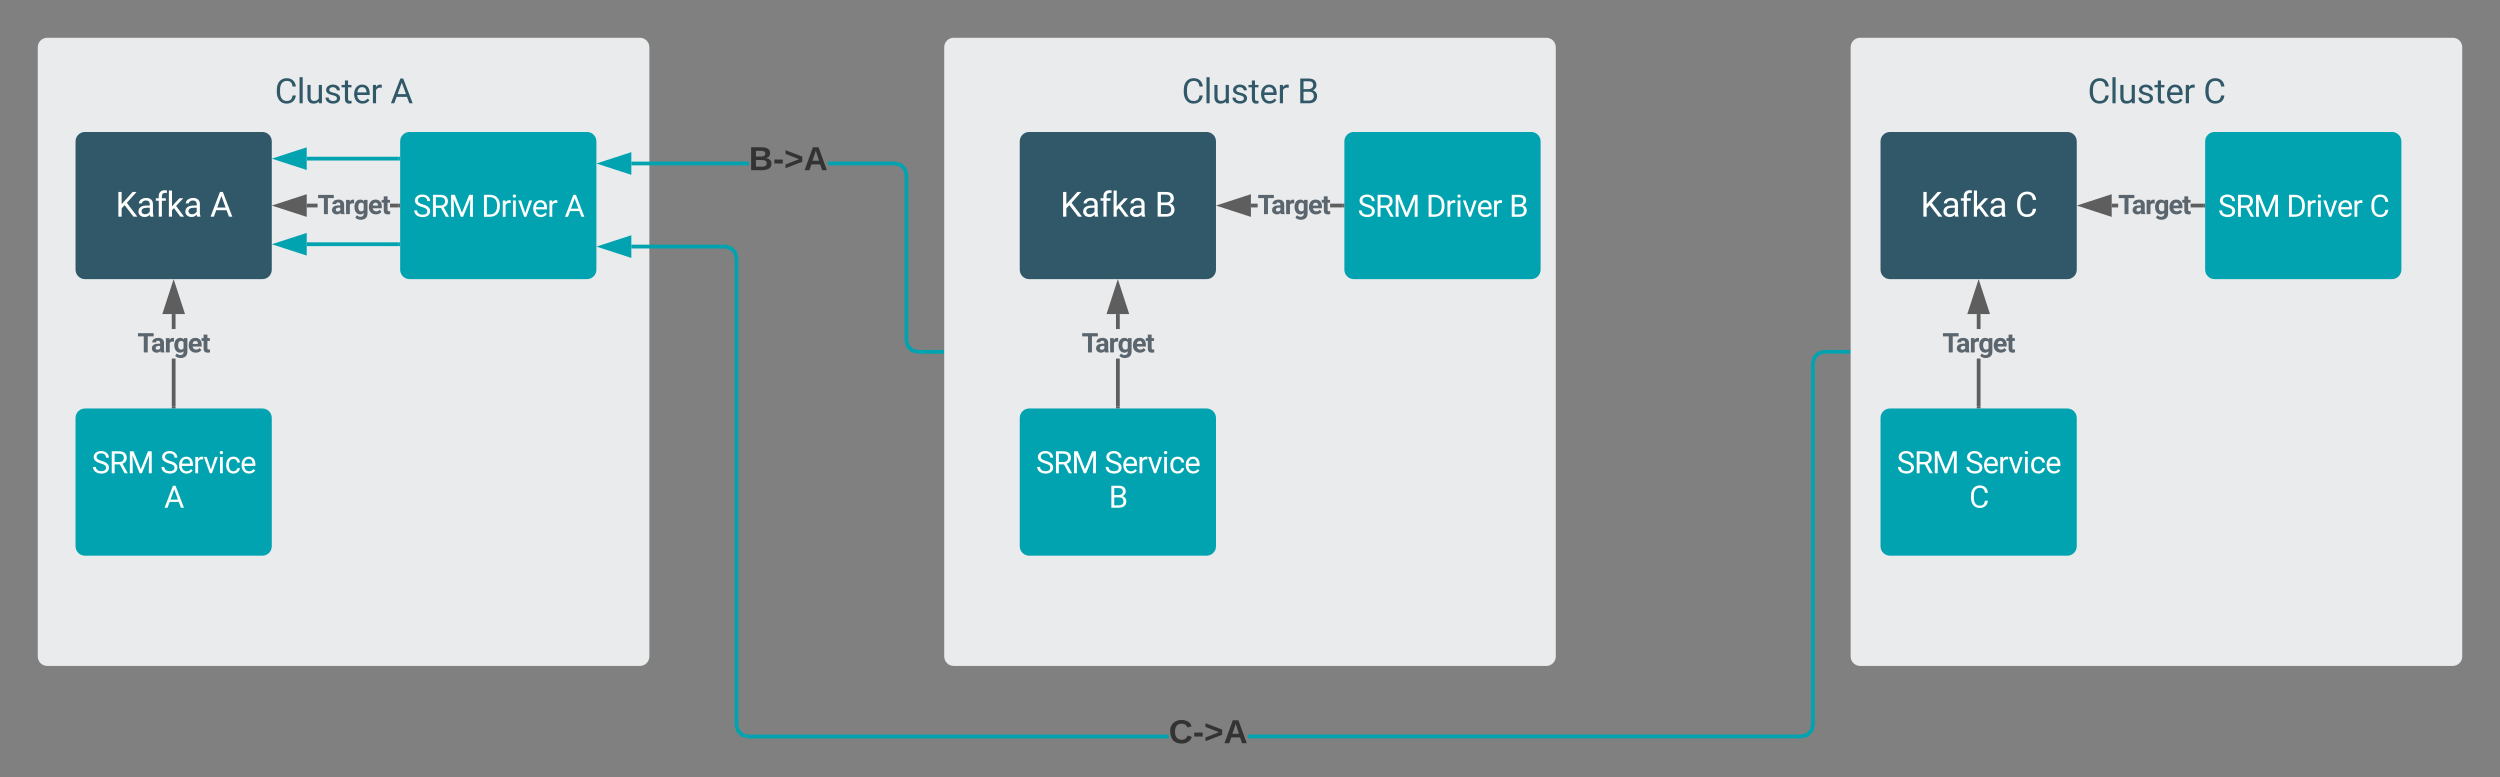 <svg xmlns="http://www.w3.org/2000/svg" viewBox="0 0 1323.86 411.67" height="411.67" width="1323.86"><rect x="0" y="0" width="1323.86" height="411.67" fill="#808080" stroke="none"/><defs xmlns:xlink="http://www.w3.org/1999/xlink"><path id="a" d="m688-137c238 0 323-102 359-325h193c-32 297-228 482-552 482-361 0-569-299-569-680 0-197 8-360 73-497 88-186 257-317 513-319 316-2 509 195 535 488h-193c-31-212-118-330-342-330-272 0-397 224-393 523v141c-3 282 115 517 376 517" fill="#305868"/><g id="b"><use transform="scale(.009)" xlink:href="#a"/><path d="m341 0h-185v-1536h185z" fill="#305868" transform="matrix(.009 0 0 .009 11.716 0)"/><path d="m491 20c-241-1-355-148-355-398v-704h185v699c0 164 67 246 200 246 141 0 235-53 282-158v-787h185v1082h-176l-4-107c-72 85-178 127-317 127" fill="#305868" transform="matrix(.009 0 0 .009 16.084 0)"/><path d="m538-131c121 0 232-49 232-156 0-50-20-88-56-117-73-60-334-92-420-143-92-55-162-110-162-238 0-190 192-317 400-317 223 0 414 129 413 338h-186c0-108-110-186-227-186-119 0-215 53-215 159 0 45 18 78 53 101 76 52 331 90 416 139 98 57 169 115 169 251 0 208-195 320-417 320-176 0-314-68-386-174-38-55-57-115-57-179h185c6 129 116 202 258 202" fill="#305868" transform="matrix(.009 0 0 .009 26.007 0)"/><path d="m456 20c-171 0-251-112-250-288v-671h-197v-143h197v-262h185v262h202v143h-202v671c-9 125 92 149 207 118v150c-49 13-96 20-142 20" fill="#305868" transform="matrix(.009 0 0 .009 35.288 0)"/><path d="m599-131c141 0 220-65 285-146l113 88c-91 139-227 209-408 209-308 1-496-234-496-565 0-223 93-397 233-485 74-48 154-72 240-72 300 2 449 218 445 537v77h-733c0 197 129 357 321 357zm227-509c-3-180-88-310-260-310-170 0-264 140-282 310z" fill="#305868" transform="matrix(.009 0 0 .009 41.168 0)"/><path d="m663-916c-163-27-288 18-338 148v768h-185v-1082h180l3 125c61-97 147-145 258-145 36 0 63 5 82 14z" fill="#305868" transform="matrix(.009 0 0 .009 50.704 0)"/></g><path id="c" d="m973-380h-610l-137 380h-198l556-1456h168l557 1456h-197zm-552-158h495l-248-681" fill="#305868"/><use id="d" transform="scale(.009)" xlink:href="#c"/><path id="e" d="m561-1102c238-4 403 126 403 351v498c0 99 13 178 38 237v16h-194c-11-21-19-59-26-114-86 89-189 134-308 134-199 0-368-130-365-320 4-251 214-359 490-356h180v-85c-1-135-86-212-229-212-115 0-232 67-233 171h-186c20-205 206-316 430-320zm-267 776c0 117 90 185 207 185 122 0 239-75 278-162v-222h-145c-227 0-340 66-340 199" fill="#fff"/><g id="f"><path d="m539-677-178 185v492h-192v-1456h192v720l647-720h232l-573 643 618 813h-230" fill="#fff" transform="scale(.009)"/><use transform="matrix(.009 0 0 .009 11.146 0)" xlink:href="#e"/><path d="m704-1390c-164-38-297 28-288 194v114h231v143h-231v939h-185v-939h-171v-143h171v-111c-12-274 208-416 483-347" fill="#fff" transform="matrix(.009 0 0 .009 20.816 0)"/><path d="m442-501-116 121v380h-185v-1536h185v929c135-169 291-317 436-475h225l-421 452 470 630h-217" fill="#fff" transform="matrix(.009 0 0 .009 26.988 0)"/><use transform="matrix(.009 0 0 .009 35.998 0)" xlink:href="#e"/></g><path id="g" d="m973-380h-610l-137 380h-198l556-1456h168l557 1456h-197zm-552-158h495l-248-681" fill="#fff"/><use id="h" transform="scale(.009)" xlink:href="#g"/><g id="i"><path d="m1226-1213h-446v1213h-300v-1213h-440v-243h1186z" fill="#5a656d" transform="scale(.007)"/><path d="m552-1102c254-4 435 134 435 383v469c1 103 15 180 43 233v17h-292c-13-26-23-58-29-97-70 78-161 117-273 117-198 0-372-133-368-324 5-258 212-357 496-357h133c11-137-29-227-160-227-90 0-156 45-156 131h-289c15-231 213-342 460-345zm-195 777c0 76 61 124 142 124 88 0 168-45 198-105v-186h-108c-152 2-232 51-232 167" fill="#5a656d" transform="matrix(.007 0 0 .007 7.155 0)"/><path d="m719-811c-143-24-279 1-319 103v708h-289v-1082h273l8 129c74-124 180-175 331-136" fill="#5a656d" transform="matrix(.007 0 0 .007 14.303 0)"/><path d="m505 20c-284-2-436-259-436-569 0-302 153-553 438-553 119 0 211 41 277 122l12-102h262v1046c-8 305-208 458-520 462-160 1-335-76-403-170l128-176c72 81 159 121 262 121 172 1 260-107 243-294-67 75-154 113-263 113zm76-887c-165 0-223 147-223 339 0 172 66 314 221 314 88 0 151-33 189-99v-455c-39-66-101-99-187-99" fill="#5a656d" transform="matrix(.007 0 0 .007 19.043 0)"/><path d="m1031-175c-79 115-234 195-422 195-322 0-549-226-537-563 12-330 180-559 505-559 309 0 482 214 477 537v118h-689c15 134 115 234 263 234 111 0 198-40 261-121zm-261-469c5-139-62-226-194-224-130 1-191 97-208 224z" fill="#5a656d" transform="matrix(.007 0 0 .007 26.654 0)"/><path d="m457-330c2 83 25 111 111 112 32 0 60-2 85-7v219c-57 17-115 26-175 26-203 0-310-102-310-307v-583h-158v-212h158v-266h289v266h185v212h-185z" fill="#5a656d" transform="matrix(.007 0 0 .007 33.861 0)"/></g><path id="j" d="m631-137c179 0 314-70 314-231 0-71-25-127-75-166s-141-77-272-115c-165-47-285-106-360-175s-112-154-112-255c0-245 231-397 495-397 206 0 369 89 449 218 43 68 65 142 65 223h-193c0-184-129-283-321-283-172 0-299 76-301 236 0 59 26 109 76 150s135 78 256 113c205 59 345 116 436 256 35 53 50 119 50 193-2 256-231 398-507 390-298-8-541-149-551-442h193c0 187 160 285 358 285" fill="#fff"/><g id="k"><use transform="scale(.008)" xlink:href="#j"/><path d="m1161-1018c0 201-122 330-278 388l342 618v12h-206l-316-589h-342v589h-193v-1456h482c310-2 511 139 511 438zm-193 0c0-187-120-280-313-280h-294v552h295c179 3 313-101 312-272" fill="#fff" transform="matrix(.008 0 0 .008 9.229 0)"/><path d="m417-1456 476 1188 476-1188h249v1456h-192c-4-403 4-794 18-1179l-478 1179h-147l-477-1176c15 384 23 773 19 1176h-192v-1456z" fill="#fff" transform="matrix(.008 0 0 .008 18.806 0)"/></g><path id="l" d="m599-131c141 0 220-65 285-146l113 88c-91 139-227 209-408 209-308 1-496-234-496-565 0-223 93-397 233-485 74-48 154-72 240-72 300 2 449 218 445 537v77h-733c0 197 129 357 321 357zm227-509c-3-180-88-310-260-310-170 0-264 140-282 310z" fill="#fff"/><path id="m" d="m663-916c-163-27-288 18-338 148v768h-185v-1082h180l3 125c61-97 147-145 258-145 36 0 63 5 82 14z" fill="#fff"/><path id="n" d="m497-251 268-831h189l-388 1082h-141l-392-1082h189" fill="#fff"/><path id="o" d="m341 0h-185v-1082h185zm-91-1264c-68 0-108-42-109-105 0-62 41-107 109-107s110 44 110 107-42 105-110 105" fill="#fff"/><g id="p"><use transform="scale(.008)" xlink:href="#j"/><use transform="matrix(.008 0 0 .008 9.229 0)" xlink:href="#l"/><use transform="matrix(.008 0 0 .008 17.47 0)" xlink:href="#m"/><use transform="matrix(.008 0 0 .008 22.87 0)" xlink:href="#n"/><use transform="matrix(.008 0 0 .008 30.405 0)" xlink:href="#o"/><path d="m277-555c0 244 77 420 297 424 127 2 249-93 255-210h175c-24 214-199 361-430 361-316 0-493-242-482-582 11-319 164-533 481-540 237-5 426 165 431 392h-175c-7-133-115-242-256-240-209 4-296 166-296 395" fill="#fff" transform="matrix(.008 0 0 .008 34.18 0)"/><use transform="matrix(.008 0 0 .008 42.322 0)" xlink:href="#l"/></g><use id="q" transform="scale(.008)" xlink:href="#g"/><g id="r"><path d="m1222-777c17 480-206 763-650 777h-403v-1456h411c408 9 627 269 642 679zm-190 4c3-312-149-522-447-525h-224v1141h202c308 0 473-209 469-531z" fill="#fff" transform="scale(.008)"/><use transform="matrix(.008 0 0 .008 10.201 0)" xlink:href="#m"/><use transform="matrix(.008 0 0 .008 15.464 0)" xlink:href="#o"/><use transform="matrix(.008 0 0 .008 19.239 0)" xlink:href="#n"/><use transform="matrix(.008 0 0 .008 26.675 0)" xlink:href="#l"/><use transform="matrix(.008 0 0 .008 34.916 0)" xlink:href="#m"/></g><path id="s" d="m14-72v-43h91v43z" fill="#333"/><path id="t" d="m15-22v-40l146-57-146-57v-40l181 69v56" fill="#333"/><path id="u" d="m199 0-22-63h-94l-22 63h-52l90-248h61l90 248zm-33-102-36-108c-10 38-24 72-36 108z" fill="#333"/><use id="v" transform="scale(.009)" xlink:href="#a"/><path id="w" d="m688-137c238 0 323-102 359-325h193c-32 297-228 482-552 482-361 0-569-299-569-680 0-197 8-360 73-497 88-186 257-317 513-319 316-2 509 195 535 488h-193c-31-212-118-330-342-330-272 0-397 224-393 523v141c-3 282 115 517 376 517" fill="#fff"/><use id="x" transform="scale(.009)" xlink:href="#w"/><use id="y" transform="scale(.008)" xlink:href="#w"/><path id="z" d="m1160-420c-1 275-197 420-486 420h-505v-1456h476c294-1 476 112 476 388 0 153-99 253-216 302 146 38 255 167 255 346zm-482 263c171 2 289-95 289-261 0-175-95-263-286-263h-320v524zm250-912c-2-172-104-229-283-229h-284v463h290c157 3 278-84 277-234" fill="#305868"/><use id="A" transform="scale(.009)" xlink:href="#z"/><path id="B" d="m1160-420c-1 275-197 420-486 420h-505v-1456h476c294-1 476 112 476 388 0 153-99 253-216 302 146 38 255 167 255 346zm-482 263c171 2 289-95 289-261 0-175-95-263-286-263h-320v524zm250-912c-2-172-104-229-283-229h-284v463h290c157 3 278-84 277-234" fill="#fff"/><use id="C" transform="scale(.009)" xlink:href="#B"/><use id="D" transform="scale(.008)" xlink:href="#B"/></defs><g xmlns:xlink="http://www.w3.org/1999/xlink" transform="translate(-40 -1076.317)"><path d="m60 1101.32c0-2.76 2.24-5 5-5h313.86c2.76 0 5 2.24 5 5v322.63c0 2.76-2.24 5-5 5h-313.86c-2.76 0-5-2.24-5-5z" fill="#eaebec"/><use transform="translate(185.503 1131.016)" xlink:href="#b"/><use transform="translate(246.754 1131.016)" xlink:href="#d"/><path d="m80 1151.2c0-2.77 2.24-5 5-5h93.92c2.76 0 5 2.23 5 5v67.93c0 2.76-2.24 5-5 5h-93.92c-2.76 0-5-2.24-5-5z" fill="#305868"/><use transform="translate(101.167 1191.057)" xlink:href="#f"/><use transform="translate(151.236 1191.057)" xlink:href="#h"/><path d="m132.96 1291.63h-2v-25.44h2m0-15.63h-2v-7.94h2" fill="#5e5e5e"/><path d="m132.96 1292.63h-2v-1.02h2m3.64-49.98h-9.28l4.64-14.27z" fill="#5e5e5e"/><path d="m137.97 1242.63h-12.02l6-18.5m-3.25 16.5h6.52l-3.26-10.03" fill="#5e5e5e"/><use transform="translate(112.776 1262.938)" xlink:href="#i"/><path d="m80 1297.63c0-2.76 2.24-5 5-5h93.92c2.76 0 5 2.24 5 5v67.94c0 2.76-2.24 5-5 5h-93.92c-2.76 0-5-2.24-5-5z" fill="#00a3af"/><use transform="translate(88.599 1326.941)" xlink:href="#k"/><use transform="translate(124.837 1326.941)" xlink:href="#p"/><use transform="translate(126.926 1345.17)" xlink:href="#q"/><path d="m251.9 1151.2c0-2.77 2.24-5 5-5h93.92c2.76 0 5 2.23 5 5v67.93c0 2.76-2.24 5-5 5h-93.92c-2.76 0-5-2.24-5-5z" fill="#00a3af"/><use transform="translate(258.693 1191.12)" xlink:href="#k"/><use transform="translate(294.931 1191.12)" xlink:href="#r"/><use transform="translate(338.962 1191.12)" xlink:href="#q"/><path d="m517.55 1162.8 2.53 2.54.92 3.4v87.76l.7 2.64 1.8 1.78 2.63.7h12.87v2h-13.13l-3.42-.9-2.53-2.54-.92-3.4v-87.78l-.7-2.64-1.8-1.78-2.63-.7h-35.47v-2h35.73m-139.8 2v-2h62.25v2" fill="#00a3af"/><path d="m540 1263.63h-1.03v-2h1.03m-166.68-94.11-14.27-4.63 14.27-4.65z" fill="#00a3af"/><path d="m374.32 1168.9-18.5-6 18.5-6.02m-12.03 6 10.02 3.27v-6.52" fill="#00a3af"/><g transform="translate(436.58 1166.443)"><path d="m182-130c37 4 62 22 62 59 0 94-128 67-220 71v-248c84 5 203-23 205 63 0 31-19 50-47 55zm-106-18c40-3 101 13 101-30 0-44-60-28-101-31zm0 110c48-3 116 14 116-37 0-48-69-32-116-35z" fill="#333" transform="scale(.049)"/><use transform="matrix(.049 0 0 .049 12.79 0)" xlink:href="#s"/><use transform="matrix(.049 0 0 .049 18.667 0)" xlink:href="#t"/><use transform="matrix(.049 0 0 .049 29.037 0)" xlink:href="#u"/></g><path d="m427.55 1206.8 2.53 2.54.92 3.4v247.44l.7 2.65 1.8 1.77 2.63.72h222.8v2h-223.06l-3.42-.93-2.53-2.54-.92-3.4v-247.45l-.7-2.64-1.8-1.78-2.63-.7h-49.55v-2h49.8m594.88 57.73h-12.87l-2.64.72-1.8 1.77-.7 2.65v191.68l-.92 3.4-2.53 2.54-3.42.92h-293.36v-2h293.1l2.65-.72 1.8-1.77.7-2.65v-191.65l.92-3.4 2.53-2.54 3.42-.93h13.12" fill="#00a3af"/><path d="m1020 1263.63h-1.03v-2h1.03m-646.68-50.11-14.27-4.63 14.27-4.65z" fill="#00a3af"/><path d="m374.32 1212.9-18.5-6 18.5-6.02m-12.03 6 10.02 3.27v-6.52" fill="#00a3af"/><g transform="translate(658.931 1469.873)"><path d="m67-125c0 53 21 87 73 88 37 1 54-22 65-47l45 17c-17 42-51 71-110 71-82 0-120-46-125-129-7-110 109-156 196-107 18 10 29 29 36 50l-46 12c-8-25-30-41-62-41-52 0-71 34-72 86" fill="#333" transform="scale(.049)"/><use transform="matrix(.049 0 0 .049 12.79 0)" xlink:href="#s"/><use transform="matrix(.049 0 0 .049 18.667 0)" xlink:href="#t"/><use transform="matrix(.049 0 0 .049 29.037 0)" xlink:href="#u"/></g><g fill="#00a3af"><path d="m250.9 1161.32h-48.48v-2h48.48"/><path d="m251.9 1161.32h-1.02v-2h1.02m-50.48 5.63-14.27-4.63 14.27-4.64z"/><path d="m202.42 1166.33-18.5-6 18.5-6.02m-12.03 6.02 10.02 3.26v-6.52m50.49 49.58h-48.48v-2h48.48"/><path d="m251.9 1206.65h-1.02v-2h1.02m-50.48 5.65-14.27-4.65 14.27-4.63z"/><path d="m202.42 1211.66-18.5-6 18.5-6.02m-12.03 6 10.02 3.27v-6.5"/></g><path d="m1020 1101.32c0-2.76 2.24-5 5-5h313.86c2.76 0 5 2.24 5 5v322.63c0 2.76-2.24 5-5 5h-313.86c-2.76 0-5-2.24-5-5z" fill="#eaebec"/><use transform="translate(1145.517 1131.016)" xlink:href="#b"/><use transform="translate(1206.768 1131.016)" xlink:href="#v"/><path d="m1035.82 1151.2c0-2.77 2.24-5 5-5h93.92c2.76 0 5 2.23 5 5v67.93c0 2.76-2.24 5-5 5h-93.92c-2.76 0-5-2.24-5-5z" fill="#305868"/><use transform="translate(1056.998 1191.057)" xlink:href="#f"/><use transform="translate(1107.068 1191.057)" xlink:href="#x"/><path d="m1088.78 1291.63h-2v-25.44h2m0-15.63h-2v-7.94h2" fill="#5e5e5e"/><path d="m1088.78 1292.63h-2v-1.02h2m3.62-49.98h-9.26l4.64-14.27z" fill="#5e5e5e"/><path d="m1093.8 1242.63h-12.03l6-18.5m-3.25 16.5h6.52l-3.26-10.03" fill="#5e5e5e"/><use transform="translate(1068.594 1262.938)" xlink:href="#i"/><path d="m1035.82 1297.63c0-2.76 2.24-5 5-5h93.92c2.76 0 5 2.24 5 5v67.94c0 2.76-2.24 5-5 5h-93.92c-2.76 0-5-2.24-5-5z" fill="#00a3af"/><use transform="translate(1044.418 1326.941)" xlink:href="#k"/><use transform="translate(1080.656 1326.941)" xlink:href="#p"/><use transform="translate(1082.756 1345.17)" xlink:href="#y"/><path d="m1207.72 1151.2c0-2.77 2.24-5 5-5h93.92c2.76 0 5 2.23 5 5v67.93c0 2.76-2.24 5-5 5h-93.92c-2.76 0-5-2.24-5-5z" fill="#00a3af"/><use transform="translate(1214.523 1191.12)" xlink:href="#k"/><use transform="translate(1250.761 1191.12)" xlink:href="#r"/><use transform="translate(1294.792 1191.12)" xlink:href="#y"/><path d="m540 1101.32c0-2.76 2.24-5 5-5h313.86c2.76 0 5 2.24 5 5v322.63c0 2.76-2.24 5-5 5h-313.86c-2.76 0-5-2.24-5-5z" fill="#eaebec"/><use transform="translate(665.771 1131.016)" xlink:href="#b"/><use transform="translate(727.022 1131.016)" xlink:href="#A"/><path d="m580 1151.2c0-2.77 2.24-5 5-5h93.92c2.76 0 5 2.23 5 5v67.93c0 2.76-2.24 5-5 5h-93.92c-2.76 0-5-2.24-5-5z" fill="#305868"/><use transform="translate(601.431 1191.057)" xlink:href="#f"/><use transform="translate(651.501 1191.057)" xlink:href="#C"/><path d="m632.96 1291.63h-2v-25.44h2m0-15.63h-2v-7.94h2" fill="#5e5e5e"/><path d="m632.96 1292.63h-2v-1.02h2m3.64-49.98h-9.28l4.64-14.27z" fill="#5e5e5e"/><path d="m637.97 1242.63h-12.02l6-18.5m-3.25 16.5h6.52l-3.26-10.03" fill="#5e5e5e"/><use transform="translate(612.776 1262.938)" xlink:href="#i"/><path d="m580 1297.63c0-2.76 2.24-5 5-5h93.92c2.76 0 5 2.24 5 5v67.94c0 2.76-2.24 5-5 5h-93.92c-2.76 0-5-2.24-5-5z" fill="#00a3af"/><use transform="translate(588.599 1326.941)" xlink:href="#k"/><use transform="translate(624.837 1326.941)" xlink:href="#p"/><use transform="translate(627.158 1345.17)" xlink:href="#D"/><path d="m751.9 1151.2c0-2.77 2.24-5 5-5h93.92c2.76 0 5 2.23 5 5v67.93c0 2.76-2.24 5-5 5h-93.92c-2.76 0-5-2.24-5-5z" fill="#00a3af"/><use transform="translate(758.924 1191.12)" xlink:href="#k"/><use transform="translate(795.162 1191.12)" xlink:href="#r"/><use transform="translate(839.193 1191.12)" xlink:href="#D"/><path d="m208.17 1186.16h-5.75v-2h5.75m42.73 2h-4.37v-2h4.37" fill="#5e5e5e"/><path d="m251.9 1186.16h-1.02v-2h1.02m-50.48 5.64-14.27-4.64 14.27-4.64z" fill="#5e5e5e"/><path d="m202.42 1191.17-18.5-6 18.5-6.02m-12.03 6 10.02 3.27v-6.52" fill="#5e5e5e"/><use transform="translate(208.166 1189.715)" xlink:href="#i"/><path d="m705.98 1186.16h-3.56v-2h3.56m44.92 2h-6.55v-2h6.55" fill="#5e5e5e"/><path d="m751.9 1186.16h-1.02v-2h1.02m-50.48 5.64-14.27-4.64 14.27-4.64z" fill="#5e5e5e"/><path d="m702.42 1191.17-18.5-6 18.5-6.02m-12.03 6 10.02 3.27v-6.52" fill="#5e5e5e"/><use transform="translate(705.983 1189.715)" xlink:href="#i"/><path d="m1161.66 1186.16h-3.42v-2h3.42m45.06 2h-6.7v-2h6.7" fill="#5e5e5e"/><path d="m1207.72 1186.16h-1.03v-2h1.02m-50.47 5.64-14.27-4.64 14.27-4.64z" fill="#5e5e5e"/><path d="m1158.24 1191.17-18.5-6 18.5-6.02m-12.03 6 10.04 3.27v-6.52" fill="#5e5e5e"/><use transform="translate(1161.662 1189.715)" xlink:href="#i"/></g></svg>